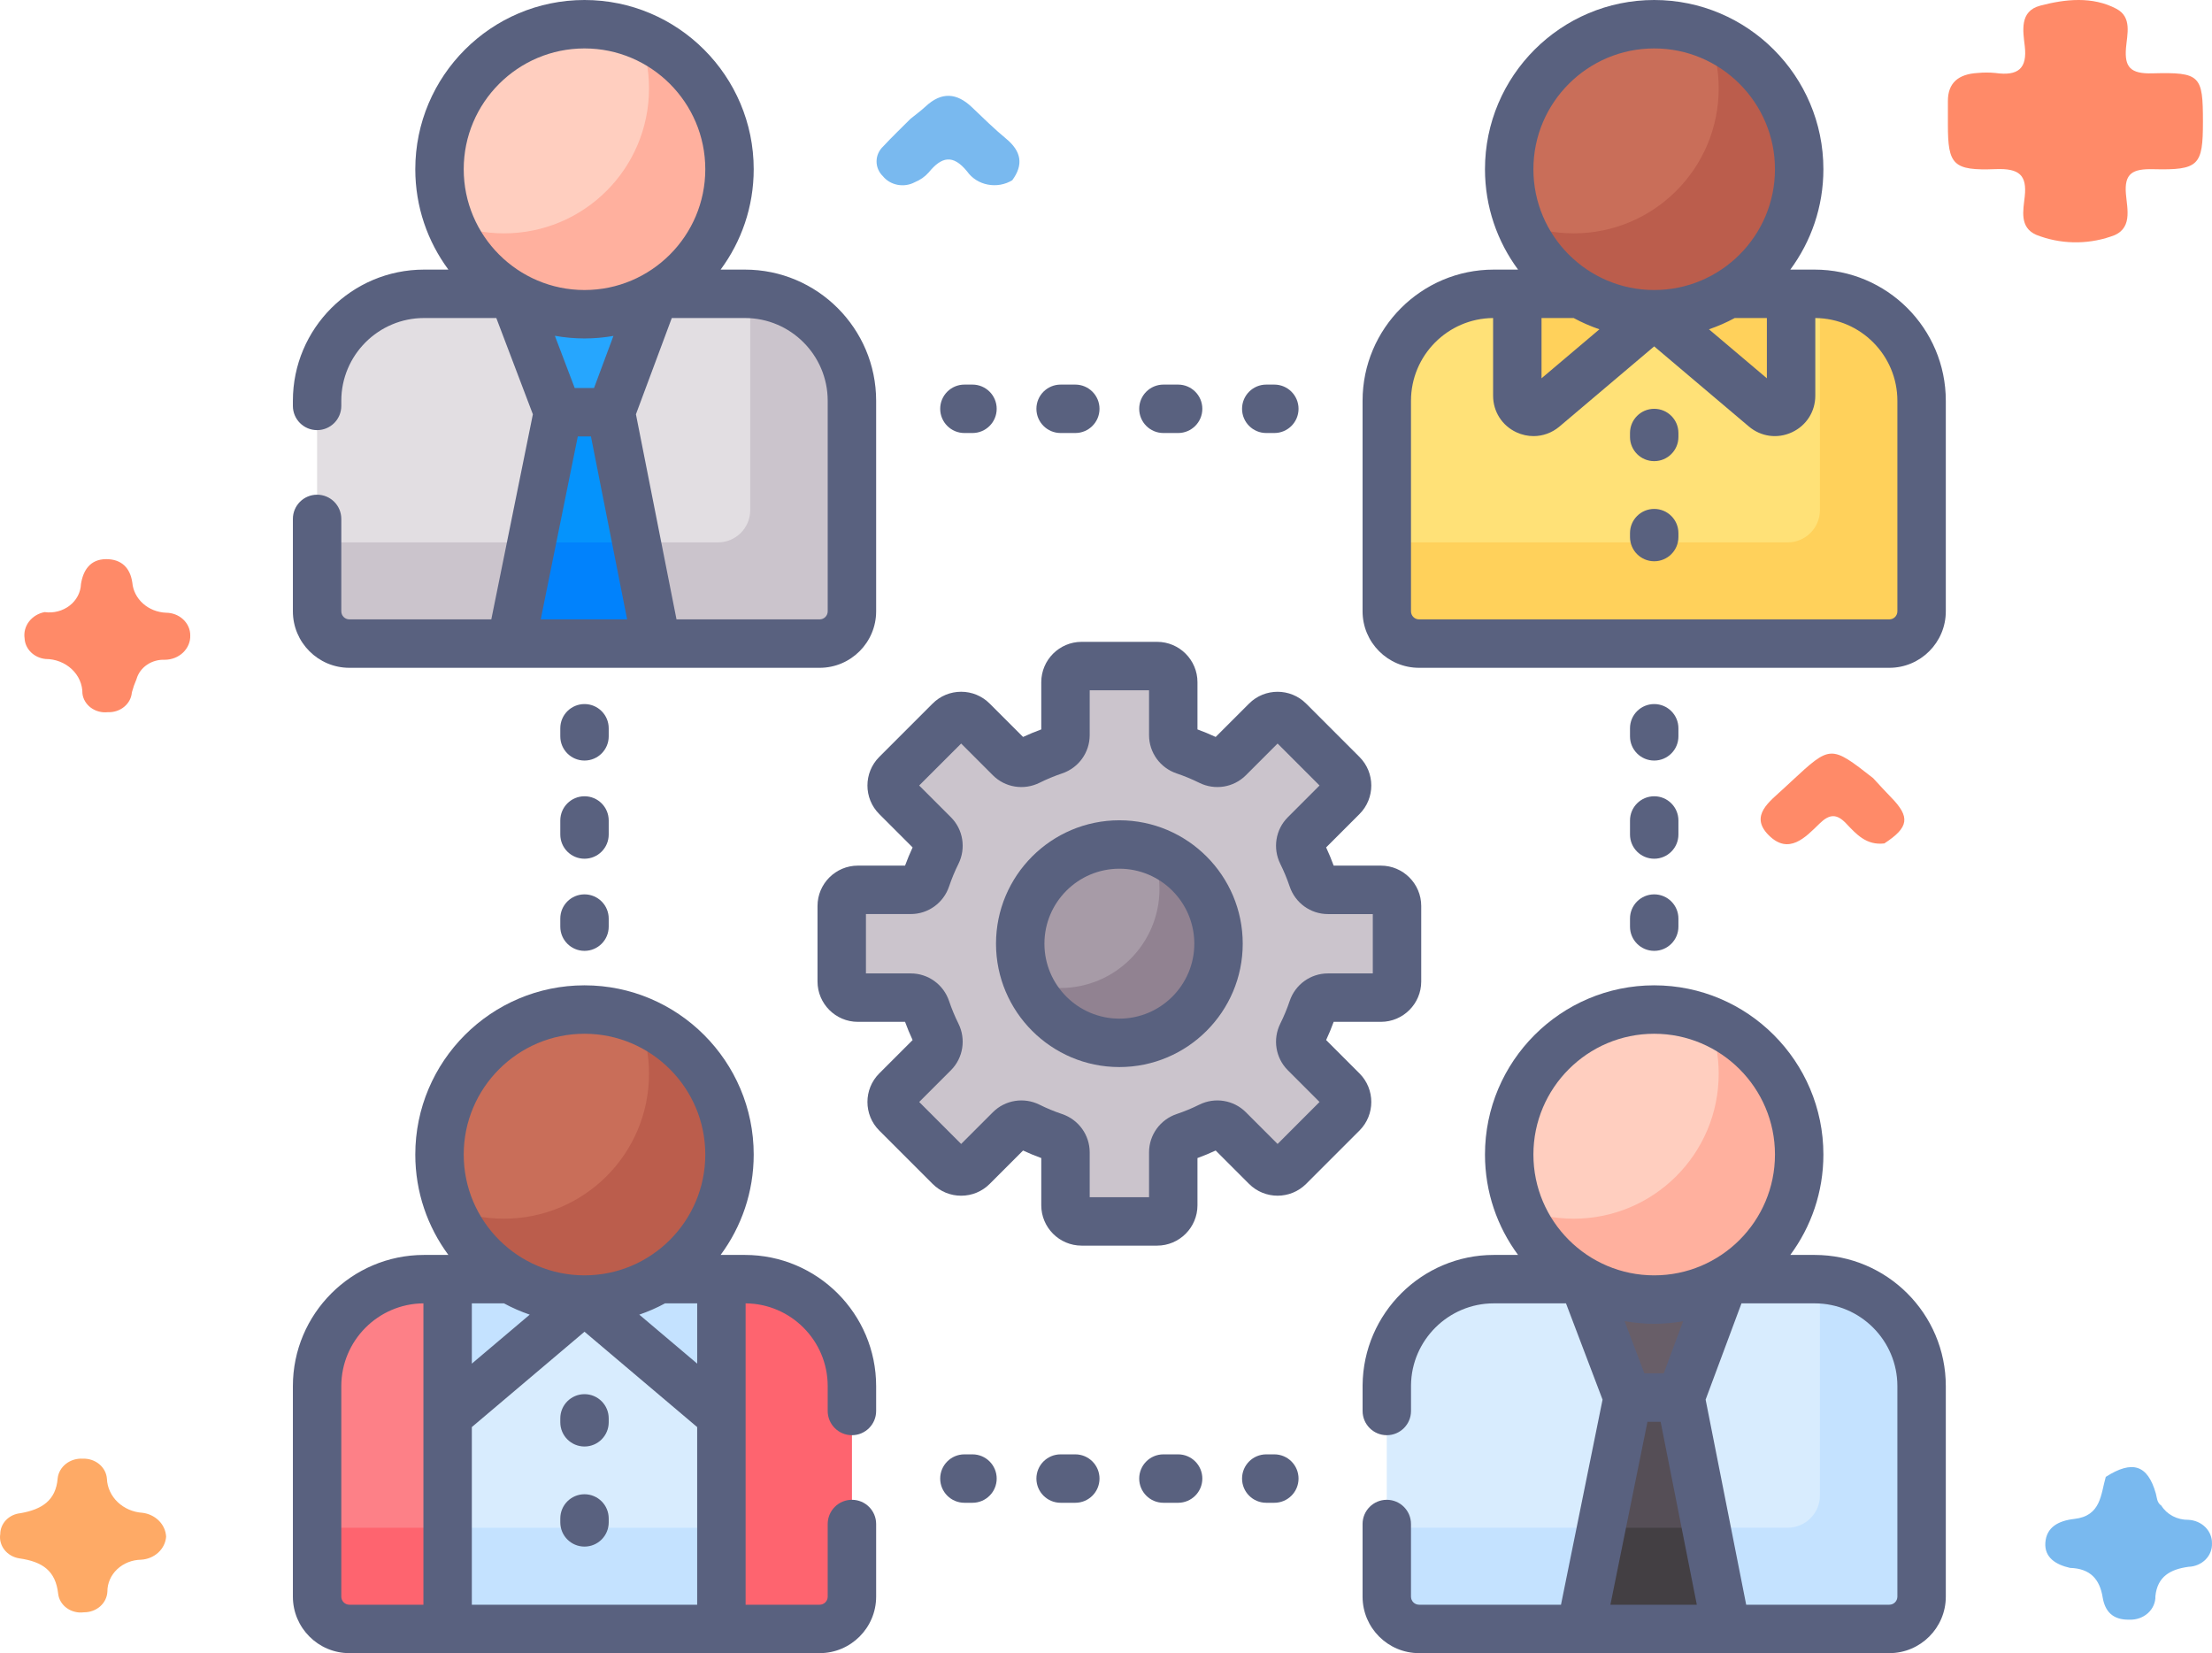 <svg width="91" height="68" viewBox="0 0 91 68" fill="none" xmlns="http://www.w3.org/2000/svg">
<path d="M85.161 64.495C84.569 64.361 84.103 64.065 84.144 63.459C84.188 62.826 84.669 62.556 85.337 62.48C86.44 62.355 86.421 61.471 86.63 60.75C87.726 60.051 88.351 60.254 88.688 61.429C88.739 61.609 88.729 61.808 88.916 61.933C89.029 62.114 89.191 62.263 89.387 62.366C89.583 62.468 89.805 62.521 90.03 62.517C90.296 62.53 90.545 62.639 90.726 62.819C90.907 63 91.005 63.239 90.999 63.485C91.004 63.607 90.984 63.729 90.938 63.843C90.893 63.958 90.823 64.063 90.734 64.152C90.645 64.242 90.537 64.314 90.418 64.365C90.298 64.416 90.169 64.445 90.037 64.449C89.273 64.553 88.756 64.857 88.672 65.652C88.676 65.782 88.651 65.912 88.598 66.032C88.546 66.153 88.467 66.262 88.367 66.353C88.267 66.444 88.147 66.515 88.016 66.562C87.885 66.608 87.745 66.629 87.605 66.624C86.904 66.641 86.594 66.27 86.501 65.701C86.382 64.972 86.003 64.52 85.161 64.495Z" fill="#79B9EF"/>
<path d="M77.52 34.694C76.78 34.782 76.365 34.312 75.953 33.877C75.556 33.457 75.257 33.484 74.851 33.881C74.277 34.442 73.588 35.184 72.762 34.355C71.953 33.544 72.812 32.967 73.396 32.419C73.494 32.326 73.594 32.235 73.692 32.144C75.311 30.642 75.311 30.642 77.058 32.007C77.303 32.27 77.542 32.538 77.794 32.795C78.595 33.61 78.535 34.032 77.52 34.694Z" fill="#FF8A68"/>
<path d="M6.834 63.212C6.815 63.459 6.7 63.69 6.511 63.864C6.321 64.038 6.07 64.143 5.803 64.158C5.432 64.164 5.079 64.305 4.819 64.551C4.56 64.796 4.416 65.127 4.418 65.471C4.407 65.701 4.301 65.918 4.121 66.077C3.941 66.236 3.701 66.323 3.452 66.321C3.329 66.338 3.203 66.331 3.083 66.301C2.963 66.272 2.85 66.221 2.751 66.15C2.652 66.08 2.57 65.992 2.508 65.891C2.447 65.791 2.408 65.68 2.394 65.566C2.29 64.616 1.757 64.241 0.797 64.103C0.55 64.065 0.329 63.938 0.182 63.75C0.035 63.562 -0.027 63.328 0.011 63.099C0.012 62.886 0.098 62.681 0.252 62.523C0.406 62.365 0.618 62.266 0.847 62.244C1.717 62.089 2.301 61.726 2.373 60.804C2.4 60.573 2.523 60.361 2.716 60.211C2.908 60.062 3.155 59.987 3.406 60.002C3.655 59.992 3.899 60.074 4.085 60.229C4.271 60.384 4.383 60.6 4.399 60.831C4.414 61.19 4.572 61.531 4.841 61.788C5.111 62.046 5.474 62.203 5.861 62.228C6.122 62.26 6.362 62.377 6.54 62.556C6.718 62.736 6.822 62.968 6.834 63.212Z" fill="#FEAA66"/>
<path d="M37.456 4.888C37.665 4.718 37.885 4.559 38.081 4.377C38.731 3.772 39.355 3.812 39.981 4.408C40.444 4.849 40.899 5.299 41.393 5.707C42.018 6.224 42.115 6.776 41.643 7.415C41.496 7.504 41.332 7.566 41.159 7.597C40.987 7.627 40.81 7.626 40.638 7.593C40.466 7.56 40.303 7.496 40.157 7.404C40.012 7.312 39.888 7.195 39.792 7.059C39.199 6.328 38.733 6.45 38.206 7.093C38.052 7.268 37.855 7.406 37.632 7.496C37.418 7.611 37.167 7.648 36.925 7.602C36.684 7.556 36.469 7.43 36.321 7.247C36.151 7.081 36.058 6.86 36.061 6.631C36.063 6.402 36.162 6.183 36.335 6.021C36.694 5.633 37.081 5.266 37.456 4.888Z" fill="#79B9EF"/>
<path d="M1.836 25.178C2.018 25.204 2.204 25.193 2.381 25.147C2.558 25.101 2.722 25.021 2.863 24.912C3.005 24.803 3.119 24.667 3.2 24.514C3.28 24.361 3.325 24.194 3.331 24.024C3.421 23.458 3.71 23.002 4.367 23C4.992 22.998 5.357 23.354 5.444 23.969C5.473 24.295 5.629 24.6 5.883 24.827C6.137 25.054 6.472 25.188 6.825 25.204C6.957 25.204 7.087 25.228 7.209 25.275C7.331 25.322 7.441 25.39 7.534 25.477C7.627 25.563 7.701 25.666 7.751 25.778C7.802 25.891 7.827 26.012 7.827 26.134C7.832 26.265 7.808 26.395 7.757 26.516C7.706 26.638 7.629 26.749 7.531 26.843C7.433 26.936 7.316 27.011 7.186 27.062C7.056 27.113 6.917 27.139 6.776 27.139C6.513 27.129 6.255 27.202 6.044 27.347C5.833 27.492 5.682 27.699 5.616 27.935C5.539 28.112 5.475 28.295 5.425 28.48C5.407 28.709 5.294 28.922 5.109 29.074C4.924 29.227 4.683 29.306 4.435 29.295C4.312 29.309 4.188 29.3 4.068 29.268C3.949 29.237 3.838 29.184 3.74 29.113C3.643 29.041 3.562 28.953 3.502 28.852C3.442 28.752 3.404 28.642 3.391 28.527C3.393 28.342 3.355 28.158 3.28 27.986C3.205 27.814 3.094 27.658 2.953 27.526C2.813 27.394 2.645 27.289 2.461 27.217C2.276 27.145 2.078 27.107 1.878 27.107C1.648 27.085 1.434 26.988 1.275 26.832C1.116 26.677 1.022 26.473 1.012 26.259C0.975 26.016 1.04 25.769 1.193 25.568C1.346 25.367 1.576 25.228 1.836 25.178Z" fill="#FF8A68"/>
<path d="M90.627 5.012C90.627 6.808 90.462 7.005 88.581 6.96C87.73 6.939 87.39 7.134 87.458 7.97C87.51 8.607 87.759 9.457 86.828 9.733C85.835 10.071 84.74 10.044 83.768 9.659C83.067 9.351 83.237 8.641 83.296 8.087C83.392 7.205 83.075 6.919 82.1 6.957C80.344 7.026 80.136 6.778 80.135 5.134C80.135 4.811 80.138 4.488 80.135 4.164C80.13 3.405 80.574 3.047 81.356 3.002C81.6 2.978 81.845 2.978 82.088 3.002C83.037 3.137 83.402 2.807 83.298 1.901C83.226 1.282 83.07 0.46 83.932 0.233C84.956 -0.038 86.083 -0.161 87.069 0.363C87.721 0.708 87.507 1.419 87.462 1.973C87.398 2.757 87.64 3.042 88.544 3.017C90.529 2.964 90.627 3.104 90.627 5.012Z" fill="#FF8A68"/>
<path d="M30.647 12.086H17.445C15.015 12.086 13.045 14.056 13.045 16.486V25.146C13.045 25.879 13.639 26.474 14.373 26.474H33.719C34.453 26.474 35.048 25.879 35.048 25.146V16.486C35.048 14.056 33.077 12.086 30.647 12.086Z" fill="#E2DEE2"/>
<path d="M30.864 12.09V20.983C30.864 21.716 30.269 22.311 29.536 22.311H13.045V25.144C13.045 25.878 13.639 26.472 14.373 26.472H33.719C34.453 26.472 35.048 25.878 35.048 25.144V16.485C35.048 14.127 33.194 12.203 30.864 12.09Z" fill="#CBC4CC"/>
<path d="M21.105 12.086L22.956 16.957L23.064 17.09H25.018L25.129 16.957L26.945 12.086H21.105Z" fill="#26A6FE"/>
<path d="M27.013 26.474L25.13 16.957H22.956L21.027 26.474H27.013Z" fill="#0593FC"/>
<path d="M21.871 22.312L21.027 26.474H27.013L26.189 22.312H21.871Z" fill="#0182FC"/>
<path d="M24.046 12.926C27.34 12.926 30.011 10.255 30.011 6.961C30.011 3.667 27.34 0.996 24.046 0.996C20.752 0.996 18.081 3.667 18.081 6.961C18.081 10.255 20.752 12.926 24.046 12.926Z" fill="#FFCEBF"/>
<path d="M74.653 52.617H61.451C59.021 52.617 57.051 54.587 57.051 57.018V65.677C57.051 66.411 57.645 67.005 58.379 67.005H77.725C78.459 67.005 79.053 66.411 79.053 65.677V57.018C79.053 54.587 77.083 52.617 74.653 52.617Z" fill="#D8ECFE"/>
<path d="M74.87 52.621V61.514C74.87 62.248 74.275 62.842 73.542 62.842H57.051V65.675C57.051 66.409 57.645 67.004 58.379 67.004H77.725C78.459 67.004 79.053 66.409 79.053 65.675V57.016C79.053 54.658 77.199 52.734 74.87 52.621Z" fill="#C4E2FF"/>
<path d="M65.111 52.617L66.962 57.489L67.071 57.621H69.025L69.136 57.489L70.951 52.617H65.111Z" fill="#685E68"/>
<path d="M71.019 67.005L69.136 57.488H66.962L65.033 67.005H71.019Z" fill="#554E56"/>
<path d="M65.877 62.844L65.033 67.005H71.019L70.195 62.844H65.877Z" fill="#433F43"/>
<path d="M68.053 53.457C71.347 53.457 74.018 50.786 74.018 47.492C74.018 44.198 71.347 41.527 68.053 41.527C64.758 41.527 62.088 44.198 62.088 47.492C62.088 50.786 64.758 53.457 68.053 53.457Z" fill="#FFCEBF"/>
<path d="M18.548 52.617H17.445C15.015 52.617 13.045 54.587 13.045 57.018V65.677C13.045 66.411 13.639 67.005 14.373 67.005H18.548V52.617Z" fill="#FD8087"/>
<path d="M13.045 62.844V65.677C13.045 66.41 13.639 67.005 14.373 67.005H18.548V62.844H13.045Z" fill="#FE646F"/>
<path d="M30.648 52.617H29.546V67.005H33.721C34.454 67.005 35.049 66.411 35.049 65.677V57.018C35.049 54.587 33.078 52.617 30.648 52.617Z" fill="#FE646F"/>
<path d="M18.415 52.617H29.678V67.005H18.415V52.617Z" fill="#D8ECFE"/>
<path d="M18.415 62.844H29.678V67.005H18.415V62.844Z" fill="#C4E2FF"/>
<path d="M24.046 53.475L29.678 58.24V52.617H18.415L18.415 58.24L24.046 53.475Z" fill="#C4E2FF"/>
<path d="M24.046 53.457C27.34 53.457 30.011 50.786 30.011 47.492C30.011 44.198 27.34 41.527 24.046 41.527C20.752 41.527 18.081 44.198 18.081 47.492C18.081 50.786 20.752 53.457 24.046 53.457Z" fill="#C96E59"/>
<path d="M74.653 12.086H61.451C59.021 12.086 57.051 14.056 57.051 16.486V25.146C57.051 25.879 57.645 26.474 58.379 26.474H77.725C78.459 26.474 79.053 25.879 79.053 25.146V16.486C79.053 14.056 77.083 12.086 74.653 12.086Z" fill="#FFE177"/>
<path d="M68.052 12.944L72.591 16.784C73.022 17.149 73.684 16.842 73.684 16.277V12.086H62.421V16.277C62.421 16.842 63.082 17.149 63.514 16.784L68.052 12.944Z" fill="#FFD15B"/>
<path d="M74.87 12.09V20.983C74.87 21.716 74.275 22.311 73.542 22.311H57.051V25.144C57.051 25.878 57.645 26.472 58.379 26.472H77.725C78.459 26.472 79.053 25.878 79.053 25.144V16.485C79.053 14.127 77.199 12.203 74.87 12.09Z" fill="#FFD15B"/>
<path d="M68.053 12.926C71.347 12.926 74.018 10.255 74.018 6.961C74.018 3.667 71.347 0.996 68.053 0.996C64.758 0.996 62.088 3.667 62.088 6.961C62.088 10.255 64.758 12.926 68.053 12.926Z" fill="#C96E59"/>
<path d="M57.472 40.373V37.268C57.472 36.901 57.174 36.603 56.808 36.603H54.63C54.342 36.603 54.09 36.417 53.999 36.145C53.877 35.782 53.731 35.431 53.563 35.092C53.435 34.834 53.481 34.525 53.684 34.321L55.224 32.781C55.484 32.522 55.484 32.101 55.224 31.842L53.028 29.646C52.769 29.387 52.348 29.387 52.089 29.646L50.549 31.186C50.346 31.39 50.036 31.435 49.778 31.307C49.439 31.139 49.088 30.993 48.725 30.871C48.453 30.78 48.267 30.528 48.267 30.24V28.062C48.267 27.696 47.969 27.398 47.602 27.398H44.497C44.13 27.398 43.833 27.696 43.833 28.062V30.24C43.833 30.528 43.646 30.78 43.374 30.871C43.011 30.993 42.66 31.139 42.322 31.307C42.064 31.435 41.754 31.389 41.55 31.186L40.01 29.646C39.751 29.387 39.331 29.387 39.071 29.646L36.875 31.842C36.616 32.101 36.616 32.522 36.875 32.781L38.415 34.321C38.619 34.525 38.665 34.834 38.536 35.092C38.368 35.431 38.222 35.782 38.1 36.145C38.009 36.417 37.757 36.603 37.47 36.603H35.292C34.925 36.603 34.628 36.901 34.628 37.268V40.373C34.628 40.74 34.925 41.037 35.292 41.037H37.47C37.757 41.037 38.009 41.224 38.101 41.496C38.223 41.859 38.369 42.21 38.537 42.549C38.665 42.806 38.619 43.116 38.415 43.32L36.875 44.86C36.616 45.119 36.616 45.54 36.875 45.799L39.071 47.995C39.331 48.254 39.751 48.254 40.011 47.995L41.55 46.455C41.754 46.251 42.064 46.206 42.322 46.334C42.66 46.502 43.012 46.648 43.374 46.77C43.647 46.861 43.833 47.113 43.833 47.401V49.578C43.833 49.945 44.13 50.242 44.497 50.242H47.603C47.969 50.242 48.267 49.945 48.267 49.578V47.401C48.267 47.113 48.453 46.861 48.726 46.77C49.088 46.648 49.44 46.502 49.778 46.334C50.036 46.206 50.346 46.252 50.549 46.455L52.089 47.995C52.349 48.254 52.769 48.254 53.028 47.995L55.224 45.799C55.484 45.54 55.484 45.119 55.224 44.86L53.684 43.32C53.481 43.116 53.435 42.806 53.563 42.549C53.731 42.21 53.877 41.859 53.999 41.496C54.091 41.224 54.343 41.037 54.63 41.037H56.808C57.174 41.037 57.472 40.74 57.472 40.373Z" fill="#CBC4CC"/>
<path d="M46.05 42.897C48.303 42.897 50.129 41.07 50.129 38.818C50.129 36.565 48.303 34.738 46.05 34.738C43.797 34.738 41.971 36.565 41.971 38.818C41.971 41.07 43.797 42.897 46.05 42.897Z" fill="#A79BA7"/>
<path d="M47.374 34.961C47.584 35.453 47.7 35.993 47.7 36.562C47.7 38.815 45.874 40.641 43.621 40.641C43.157 40.641 42.712 40.562 42.297 40.42C42.919 41.877 44.365 42.898 46.05 42.898C48.303 42.898 50.129 41.072 50.129 38.819C50.129 37.03 48.977 35.511 47.374 34.961Z" fill="#918291"/>
<path d="M26.278 41.961C26.549 42.643 26.7 43.386 26.7 44.166C26.7 47.46 24.029 50.13 20.735 50.13C19.946 50.13 19.193 49.976 18.504 49.697C19.381 51.9 21.531 53.458 24.046 53.458C27.341 53.458 30.011 50.787 30.011 47.493C30.011 44.988 28.466 42.844 26.278 41.961Z" fill="#BB5D4C"/>
<path d="M70.283 41.961C70.555 42.643 70.706 43.386 70.706 44.166C70.706 47.46 68.035 50.13 64.741 50.13C63.952 50.13 63.199 49.976 62.51 49.697C63.387 51.9 65.537 53.458 68.052 53.458C71.346 53.458 74.017 50.787 74.017 47.493C74.017 44.988 72.472 42.844 70.283 41.961Z" fill="#FFB09E"/>
<path d="M70.283 1.43C70.555 2.112 70.706 2.855 70.706 3.634C70.706 6.929 68.035 9.599 64.741 9.599C63.952 9.599 63.199 9.444 62.51 9.166C63.387 11.369 65.537 12.927 68.052 12.927C71.346 12.927 74.017 10.256 74.017 6.962C74.017 4.456 72.472 2.313 70.283 1.43Z" fill="#BB5D4C"/>
<path d="M26.278 1.43C26.549 2.112 26.7 2.855 26.7 3.634C26.7 6.929 24.029 9.599 20.735 9.599C19.946 9.599 19.193 9.444 18.504 9.166C19.381 11.369 21.531 12.927 24.046 12.927C27.341 12.927 30.011 10.256 30.011 6.962C30.011 4.456 28.466 2.313 26.278 1.43Z" fill="#FFB09E"/>
<path d="M14.373 27.47H33.719C35.001 27.47 36.044 26.427 36.044 25.146V16.486C36.044 13.511 33.623 11.09 30.647 11.09H29.646C30.501 9.934 31.007 8.506 31.007 6.961C31.007 3.123 27.884 0 24.046 0C20.208 0 17.085 3.123 17.085 6.961C17.085 8.505 17.591 9.934 18.446 11.09H17.445C14.47 11.09 12.049 13.511 12.049 16.486V16.697C12.049 17.247 12.495 17.693 13.045 17.693C13.595 17.693 14.041 17.247 14.041 16.697V16.486C14.041 14.609 15.568 13.082 17.445 13.082H20.418L21.922 17.042L20.212 25.478H14.373C14.19 25.478 14.041 25.329 14.041 25.146V21.345C14.041 20.795 13.595 20.349 13.045 20.349C12.495 20.349 12.049 20.795 12.049 21.345V25.146C12.049 26.427 13.091 27.47 14.373 27.47ZM22.827 13.813C23.223 13.883 23.63 13.922 24.046 13.922C24.452 13.922 24.849 13.885 25.236 13.818L24.438 15.961H23.643L22.827 13.813ZM34.051 16.486V25.146C34.051 25.329 33.903 25.478 33.719 25.478H27.831L26.162 17.041L27.637 13.082H30.647C32.524 13.082 34.051 14.609 34.051 16.486ZM24.046 1.992C26.786 1.992 29.015 4.221 29.015 6.961C29.015 9.701 26.786 11.93 24.046 11.93C21.306 11.93 19.077 9.701 19.077 6.961C19.077 4.221 21.306 1.992 24.046 1.992ZM23.77 17.953H24.311L25.8 25.478H22.245L23.77 17.953Z" fill="#59617F"/>
<path d="M74.653 51.621H73.652C74.507 50.465 75.013 49.037 75.013 47.492C75.013 43.654 71.891 40.531 68.052 40.531C64.214 40.531 61.091 43.654 61.091 47.492C61.091 49.037 61.597 50.465 62.452 51.621H61.451C58.502 51.621 56.082 54.02 56.056 56.978V58.04C56.056 58.59 56.502 59.036 57.052 59.036C57.602 59.036 58.048 58.59 58.048 58.04V56.986C58.064 55.126 59.591 53.613 61.451 53.613H64.424L65.928 57.573L64.218 66.009H58.379C58.196 66.009 58.047 65.86 58.047 65.677V62.689C58.047 62.139 57.601 61.693 57.051 61.693C56.501 61.693 56.055 62.139 56.055 62.689V65.677C56.055 66.958 57.097 68.001 58.379 68.001H77.725C79.007 68.001 80.049 66.958 80.049 65.677V57.017C80.049 54.042 77.629 51.621 74.653 51.621ZM68.444 56.492H67.649L66.833 54.344C67.229 54.414 67.636 54.453 68.052 54.453C68.458 54.453 68.855 54.416 69.242 54.349L68.444 56.492ZM68.052 42.523C70.792 42.523 73.021 44.752 73.021 47.492C73.021 50.232 70.792 52.461 68.052 52.461C65.312 52.461 63.083 50.232 63.083 47.492C63.083 44.752 65.312 42.523 68.052 42.523ZM66.251 66.009L67.776 58.484H68.317L69.806 66.009H66.251ZM78.057 65.677C78.057 65.86 77.909 66.009 77.725 66.009H71.837L70.168 57.572L71.643 53.613H74.653C76.53 53.613 78.057 55.14 78.057 57.017V65.677Z" fill="#59617F"/>
<path d="M30.647 51.621H29.646C30.501 50.465 31.007 49.037 31.007 47.492C31.007 43.654 27.884 40.531 24.046 40.531C20.208 40.531 17.085 43.654 17.085 47.492C17.085 49.037 17.591 50.465 18.446 51.621H17.445C14.47 51.621 12.049 54.042 12.049 57.017V65.677C12.049 66.958 13.091 68.001 14.373 68.001H33.719C35.001 68.001 36.044 66.958 36.044 65.677V62.689C36.044 62.139 35.598 61.693 35.048 61.693C34.497 61.693 34.051 62.139 34.051 62.689V65.677C34.051 65.86 33.903 66.009 33.719 66.009H30.674V53.613C32.539 53.627 34.051 55.149 34.051 57.017V58.04C34.051 58.59 34.497 59.036 35.048 59.036C35.598 59.036 36.044 58.59 36.044 58.04V57.017C36.044 54.042 33.623 51.621 30.647 51.621ZM19.411 53.613H20.733C21.07 53.796 21.425 53.951 21.793 54.077L19.411 56.092V53.613ZM27.359 53.613H28.682V56.092L26.3 54.077C26.667 53.951 27.022 53.796 27.359 53.613ZM24.046 42.523C26.786 42.523 29.015 44.752 29.015 47.492C29.015 50.232 26.786 52.461 24.046 52.461C21.306 52.461 19.077 50.232 19.077 47.492C19.077 44.752 21.306 42.523 24.046 42.523ZM14.041 65.677V57.017C14.041 55.149 15.554 53.627 17.419 53.613V66.009H14.373C14.19 66.009 14.041 65.86 14.041 65.677ZM19.411 58.702L24.046 54.78L28.681 58.702V66.009H19.411V58.702Z" fill="#59617F"/>
<path d="M24.046 57.348C23.496 57.348 23.05 57.794 23.05 58.344V58.505C23.05 59.055 23.496 59.501 24.046 59.501C24.596 59.501 25.042 59.055 25.042 58.505V58.344C25.042 57.794 24.596 57.348 24.046 57.348Z" fill="#59617F"/>
<path d="M24.046 61.465C23.496 61.465 23.05 61.911 23.05 62.461V62.622C23.05 63.172 23.496 63.618 24.046 63.618C24.596 63.618 25.042 63.172 25.042 62.622V62.461C25.042 61.911 24.596 61.465 24.046 61.465Z" fill="#59617F"/>
<path d="M74.653 11.09H73.652C74.507 9.934 75.013 8.506 75.013 6.961C75.013 3.123 71.891 0 68.052 0C64.214 0 61.091 3.123 61.091 6.961C61.091 8.505 61.597 9.934 62.452 11.09H61.451C58.476 11.09 56.055 13.511 56.055 16.486V25.146C56.055 26.427 57.097 27.47 58.379 27.47H77.725C79.007 27.47 80.049 26.427 80.049 25.146V16.486C80.049 13.511 77.629 11.09 74.653 11.09ZM63.417 13.082H64.739C65.076 13.265 65.431 13.419 65.799 13.546L63.417 15.561V13.082H63.417ZM71.365 13.082H72.688V15.561L70.306 13.546C70.673 13.419 71.028 13.265 71.365 13.082ZM68.052 1.992C70.792 1.992 73.021 4.221 73.021 6.961C73.021 9.701 70.792 11.93 68.052 11.93C65.312 11.93 63.083 9.701 63.083 6.961C63.083 4.221 65.312 1.992 68.052 1.992ZM78.057 25.146C78.057 25.329 77.909 25.478 77.725 25.478H58.379C58.196 25.478 58.047 25.329 58.047 25.146V16.486C58.047 14.618 59.56 13.097 61.425 13.082V16.277C61.425 16.93 61.793 17.508 62.386 17.783C62.613 17.888 62.852 17.939 63.09 17.939C63.472 17.939 63.849 17.805 64.157 17.544L68.052 14.248L71.947 17.544C72.446 17.966 73.125 18.058 73.718 17.782C74.311 17.508 74.68 16.93 74.68 16.277V13.082C76.544 13.097 78.057 14.618 78.057 16.486V25.146Z" fill="#59617F"/>
<path d="M68.053 16.816C67.502 16.816 67.057 17.262 67.057 17.812V17.973C67.057 18.523 67.502 18.969 68.053 18.969C68.603 18.969 69.049 18.523 69.049 17.973V17.812C69.049 17.262 68.603 16.816 68.053 16.816Z" fill="#59617F"/>
<path d="M68.053 20.934C67.502 20.934 67.057 21.38 67.057 21.93V22.09C67.057 22.641 67.502 23.087 68.053 23.087C68.603 23.087 69.049 22.641 69.049 22.09V21.93C69.049 21.38 68.603 20.934 68.053 20.934Z" fill="#59617F"/>
<path d="M55.929 44.155L54.556 42.782C54.67 42.538 54.774 42.287 54.866 42.033H56.808C57.723 42.033 58.468 41.289 58.468 40.373V37.268C58.468 36.352 57.723 35.607 56.808 35.607H54.866C54.774 35.354 54.67 35.103 54.556 34.858L55.929 33.485C56.576 32.838 56.576 31.785 55.929 31.138L53.733 28.942C53.085 28.294 52.032 28.294 51.385 28.942L50.012 30.314C49.767 30.201 49.517 30.096 49.263 30.004V28.062C49.263 27.147 48.518 26.402 47.603 26.402H44.497C43.581 26.402 42.837 27.147 42.837 28.062V30.004C42.583 30.097 42.332 30.201 42.088 30.314L40.715 28.942C40.401 28.628 39.984 28.455 39.541 28.455C39.097 28.455 38.68 28.628 38.367 28.941L36.171 31.137C35.524 31.785 35.524 32.838 36.171 33.485L37.544 34.858C37.43 35.103 37.326 35.354 37.233 35.607H35.292C34.377 35.607 33.632 36.352 33.632 37.267V40.373C33.632 41.288 34.377 42.033 35.292 42.033H37.233C37.326 42.287 37.43 42.537 37.544 42.782L36.171 44.155C35.524 44.803 35.524 45.856 36.171 46.503L38.367 48.699C38.681 49.013 39.097 49.185 39.541 49.185C39.984 49.185 40.401 49.013 40.715 48.699L42.088 47.326C42.333 47.44 42.583 47.544 42.837 47.636V49.578C42.837 50.494 43.581 51.238 44.497 51.238H47.603C48.518 51.238 49.263 50.494 49.263 49.578V47.636C49.516 47.544 49.767 47.44 50.012 47.326L51.385 48.699C52.032 49.346 53.086 49.346 53.733 48.699L55.929 46.503C56.576 45.856 56.576 44.803 55.929 44.155ZM52.559 47.056L51.253 45.75C50.749 45.246 49.978 45.122 49.335 45.441C49.036 45.59 48.724 45.719 48.408 45.825C47.728 46.054 47.271 46.687 47.271 47.4V49.246H44.829V47.4C44.829 46.687 44.372 46.054 43.692 45.825C43.376 45.719 43.064 45.59 42.765 45.441C42.122 45.122 41.351 45.246 40.846 45.751L39.541 47.056L37.815 45.329L39.12 44.024C39.624 43.519 39.748 42.748 39.429 42.105C39.28 41.806 39.151 41.494 39.045 41.179C38.816 40.498 38.183 40.041 37.47 40.041H35.624V37.599H37.47C38.183 37.599 38.816 37.142 39.045 36.462C39.151 36.147 39.28 35.835 39.429 35.536C39.748 34.892 39.624 34.121 39.12 33.617L37.814 32.311L39.541 30.585L40.846 31.89C41.35 32.395 42.121 32.519 42.765 32.199C43.063 32.051 43.375 31.922 43.691 31.815C44.372 31.587 44.829 30.954 44.829 30.24V28.395H47.271V30.24C47.271 30.954 47.728 31.587 48.408 31.815C48.724 31.922 49.036 32.051 49.335 32.199C49.978 32.519 50.749 32.395 51.254 31.89L52.559 30.585L54.285 32.311L52.98 33.617C52.475 34.121 52.351 34.892 52.671 35.536C52.819 35.834 52.948 36.146 53.055 36.462C53.283 37.142 53.916 37.6 54.63 37.6H56.476V40.041H54.63C53.916 40.041 53.283 40.498 53.055 41.179C52.949 41.495 52.819 41.807 52.671 42.105C52.351 42.748 52.475 43.519 52.98 44.024L54.285 45.329L52.559 47.056Z" fill="#59617F"/>
<path d="M39.675 17.812H40.007C40.557 17.812 41.003 17.366 41.003 16.816C41.003 16.266 40.557 15.82 40.007 15.82H39.675C39.125 15.82 38.679 16.266 38.679 16.816C38.679 17.366 39.125 17.812 39.675 17.812Z" fill="#59617F"/>
<path d="M43.633 17.812H44.237C44.787 17.812 45.233 17.366 45.233 16.816C45.233 16.266 44.787 15.82 44.237 15.82H43.633C43.083 15.82 42.637 16.266 42.637 16.816C42.637 17.366 43.083 17.812 43.633 17.812Z" fill="#59617F"/>
<path d="M47.862 17.812H48.467C49.017 17.812 49.463 17.366 49.463 16.816C49.463 16.266 49.017 15.82 48.467 15.82H47.862C47.312 15.82 46.866 16.266 46.866 16.816C46.866 17.366 47.312 17.812 47.862 17.812Z" fill="#59617F"/>
<path d="M52.093 17.812H52.425C52.975 17.812 53.421 17.366 53.421 16.816C53.421 16.266 52.975 15.82 52.425 15.82H52.093C51.542 15.82 51.097 16.266 51.097 16.816C51.097 17.366 51.542 17.812 52.093 17.812Z" fill="#59617F"/>
<path d="M40.007 59.824H39.675C39.125 59.824 38.679 60.27 38.679 60.82C38.679 61.37 39.125 61.816 39.675 61.816H40.007C40.557 61.816 41.003 61.37 41.003 60.82C41.003 60.27 40.557 59.824 40.007 59.824Z" fill="#59617F"/>
<path d="M48.467 59.824H47.862C47.312 59.824 46.866 60.27 46.866 60.82C46.866 61.37 47.312 61.816 47.862 61.816H48.467C49.017 61.816 49.463 61.37 49.463 60.82C49.463 60.27 49.017 59.824 48.467 59.824Z" fill="#59617F"/>
<path d="M44.237 59.824H43.633C43.083 59.824 42.637 60.27 42.637 60.82C42.637 61.37 43.083 61.816 43.633 61.816H44.237C44.787 61.816 45.233 61.37 45.233 60.82C45.233 60.27 44.787 59.824 44.237 59.824Z" fill="#59617F"/>
<path d="M52.425 59.824H52.093C51.542 59.824 51.097 60.27 51.097 60.82C51.097 61.37 51.542 61.816 52.093 61.816H52.425C52.975 61.816 53.421 61.37 53.421 60.82C53.421 60.27 52.975 59.824 52.425 59.824Z" fill="#59617F"/>
<path d="M68.053 31.285C68.603 31.285 69.049 30.839 69.049 30.289V29.957C69.049 29.407 68.603 28.961 68.053 28.961C67.502 28.961 67.057 29.407 67.057 29.957V30.289C67.057 30.839 67.502 31.285 68.053 31.285Z" fill="#59617F"/>
<path d="M67.057 34.327C67.057 34.877 67.502 35.323 68.053 35.323C68.603 35.323 69.049 34.877 69.049 34.327V33.75C69.049 33.2 68.603 32.754 68.053 32.754C67.502 32.754 67.057 33.2 67.057 33.75V34.327Z" fill="#59617F"/>
<path d="M67.057 38.117C67.057 38.667 67.502 39.113 68.053 39.113C68.603 39.113 69.049 38.667 69.049 38.117V37.785C69.049 37.235 68.603 36.789 68.053 36.789C67.502 36.789 67.057 37.235 67.057 37.785V38.117Z" fill="#59617F"/>
<path d="M25.042 29.957C25.042 29.407 24.596 28.961 24.046 28.961C23.496 28.961 23.05 29.407 23.05 29.957V30.289C23.05 30.839 23.496 31.285 24.046 31.285C24.596 31.285 25.042 30.839 25.042 30.289V29.957Z" fill="#59617F"/>
<path d="M25.042 33.75C25.042 33.2 24.596 32.754 24.046 32.754C23.496 32.754 23.05 33.2 23.05 33.75V34.327C23.05 34.877 23.496 35.323 24.046 35.323C24.596 35.323 25.042 34.877 25.042 34.327V33.75Z" fill="#59617F"/>
<path d="M24.046 36.789C23.496 36.789 23.05 37.235 23.05 37.785V38.117C23.05 38.667 23.496 39.113 24.046 39.113C24.596 39.113 25.042 38.667 25.042 38.117V37.785C25.042 37.235 24.596 36.789 24.046 36.789Z" fill="#59617F"/>
<path d="M46.05 33.742C43.251 33.742 40.975 36.019 40.975 38.818C40.975 41.616 43.251 43.893 46.05 43.893C48.848 43.893 51.125 41.616 51.125 38.818C51.125 36.019 48.848 33.742 46.05 33.742ZM46.05 41.901C44.35 41.901 42.967 40.518 42.967 38.818C42.967 37.118 44.35 35.734 46.05 35.734C47.75 35.734 49.133 37.117 49.133 38.818C49.133 40.517 47.75 41.901 46.05 41.901Z" fill="#59617F"/>
</svg>
